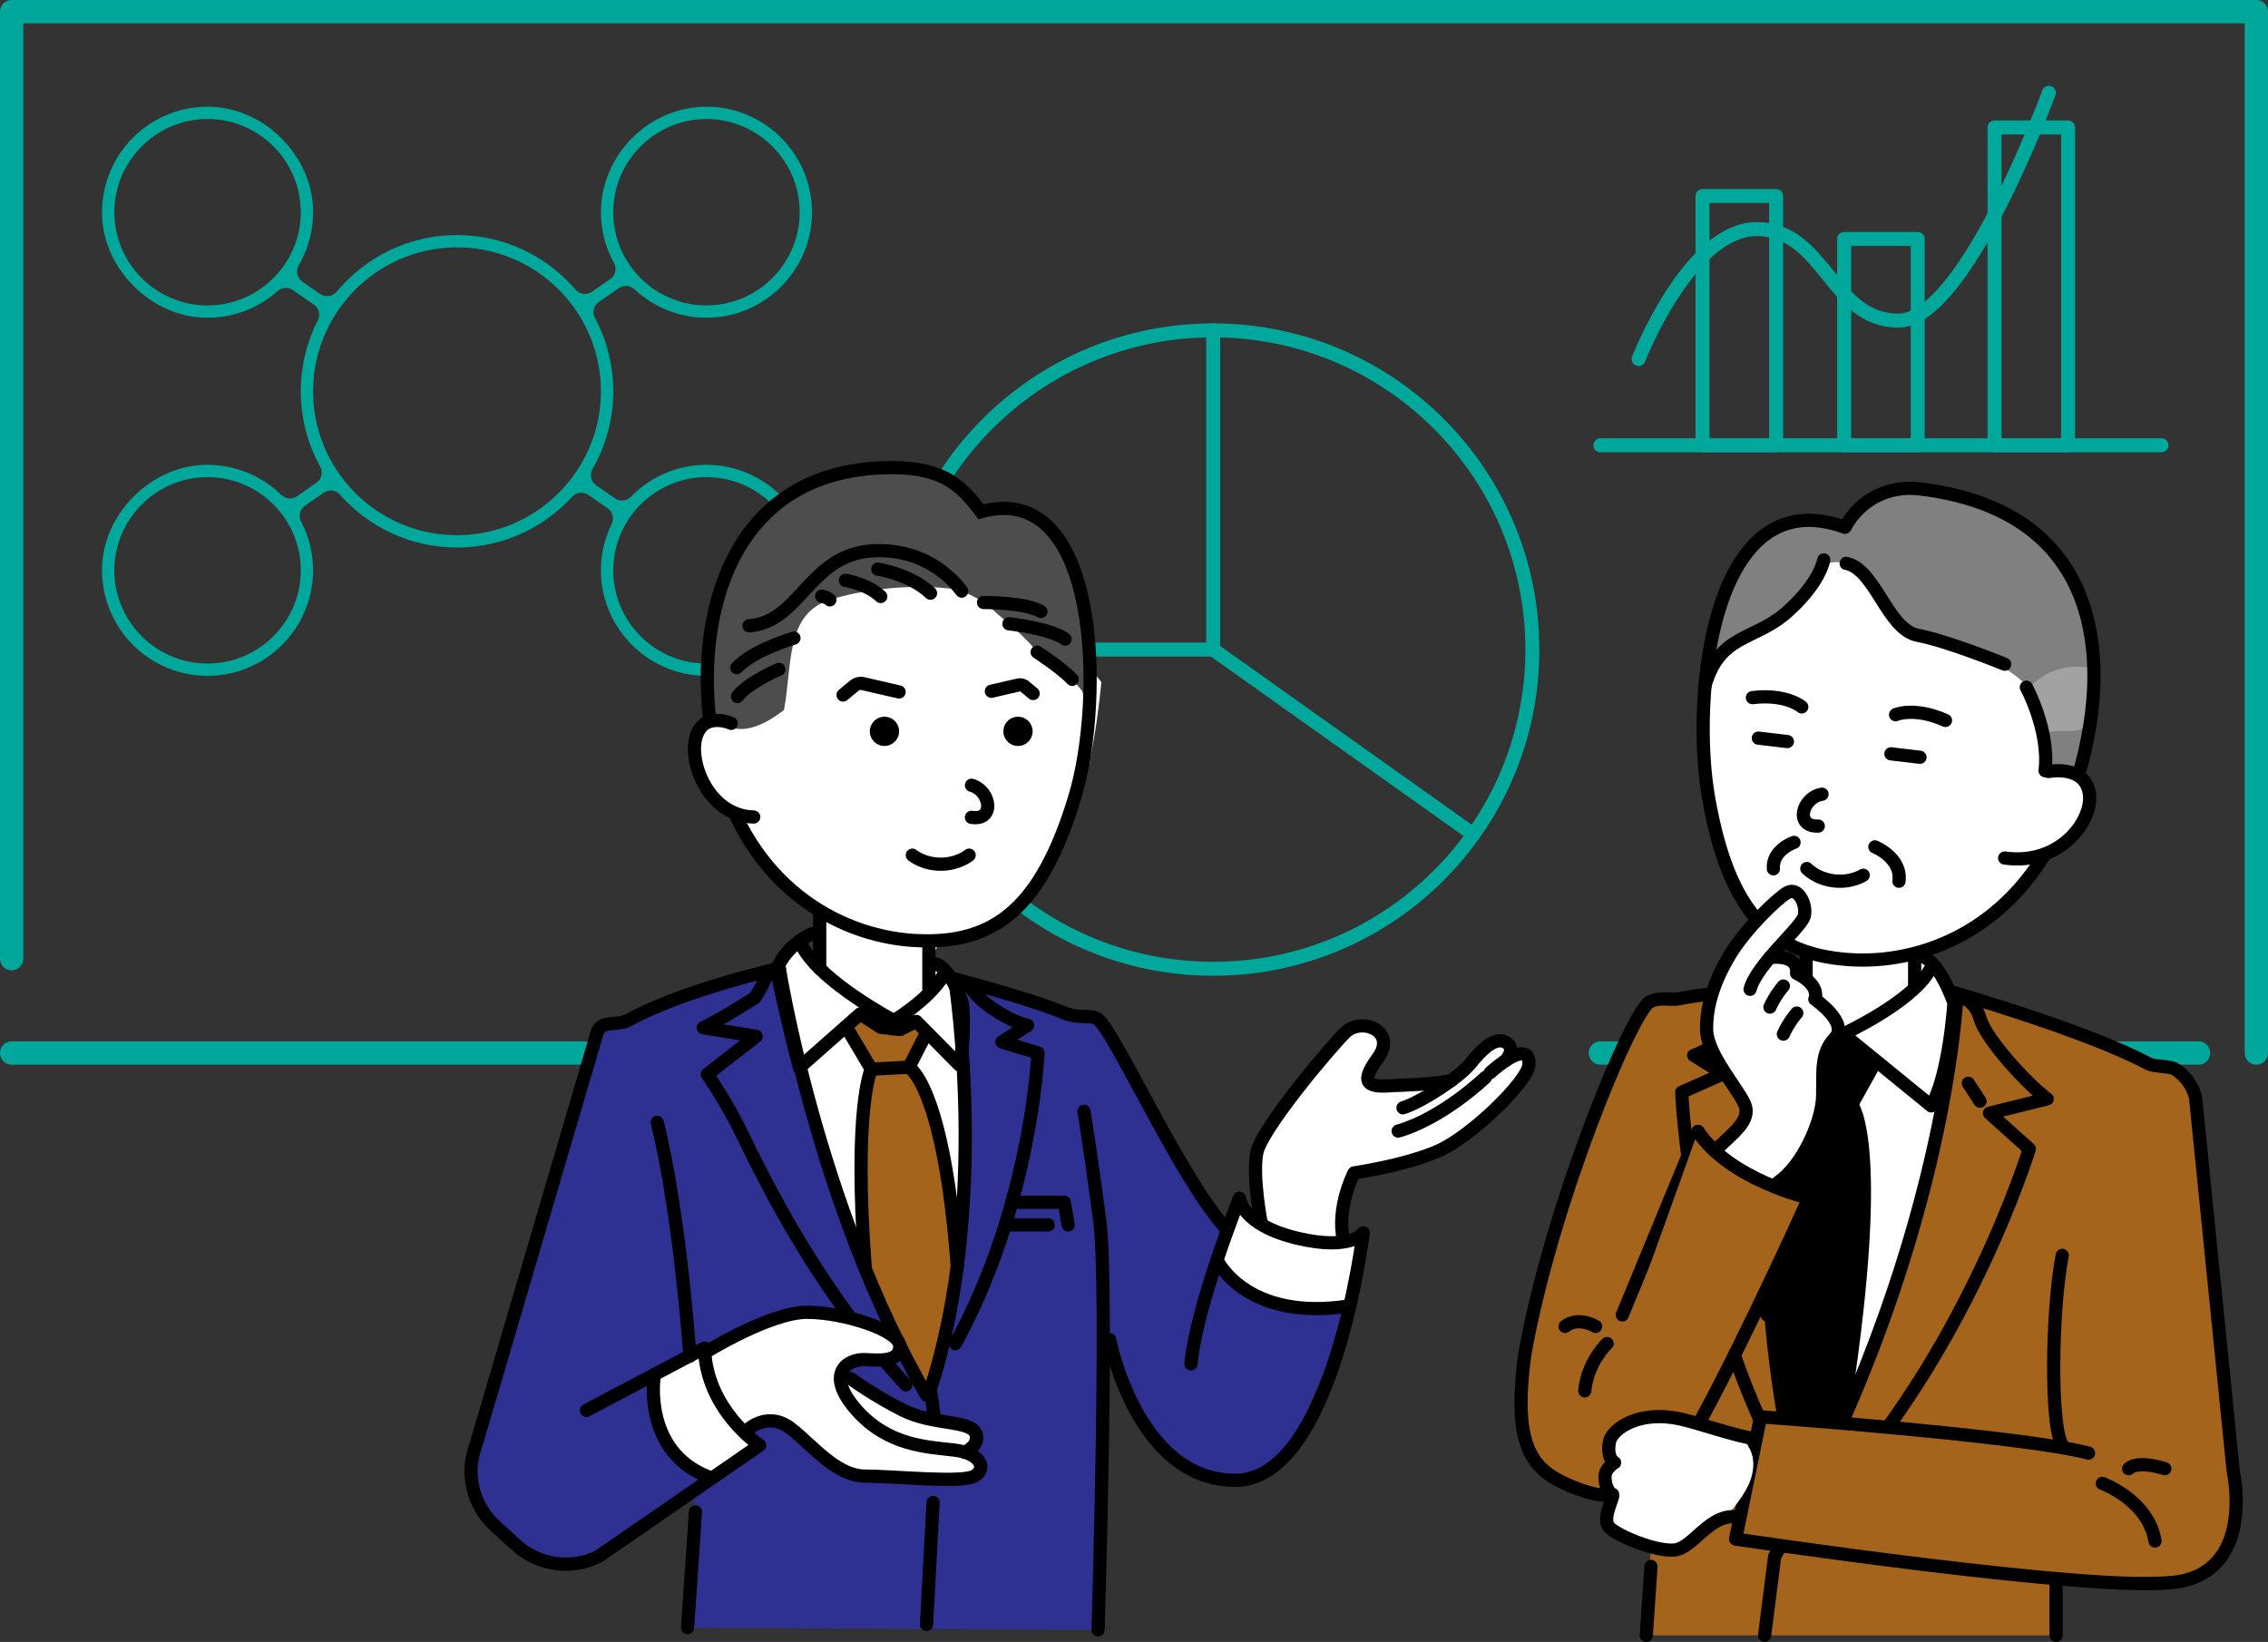 <?xml version="1.0" encoding="UTF-8"?><svg id="b" xmlns="http://www.w3.org/2000/svg" width="486.846" height="352.468" viewBox="0 0 486.846 352.468"><rect x="0" y="0" width="486.846" height="352.468" fill="#333333" stroke="none"/><defs><style>.d{stroke-width:5px;}.d,.e{stroke:#00a89c;}.d,.e,.f,.g{fill:none;stroke-linecap:round;}.d,.e,.g{stroke-linejoin:round;}.h{fill:#4d4d4d;}.i{fill:#fff;}.j{fill:#00a89c;}.k{fill:#2e3191;}.l{fill:#a5641c;}.e{stroke-width:3px;}.f{stroke-miterlimit:10;}.f,.g{stroke:#000;stroke-width:2.835px;}.m{fill:gray;}.n{fill:#a2a2a2;}</style></defs><g id="c"><path class="j" d="M152.366,99.792c-6.637-.207-12.666,2.459-16.937,6.845-.91.934-2.358,1.081-3.43.338l-4.021-2.787c-1.138-.789-1.479-2.317-.788-3.517,2.829-4.915,4.448-10.61,4.448-16.677,0-5.689-1.425-11.051-3.936-15.749-.632-1.184-.259-2.655.843-3.42l4.301-2.981c1.033-.716,2.422-.61,3.339.248,4.201,3.931,9.894,6.285,16.127,6.106,11.775-.339,21.412-9.794,21.961-21.561.603-12.917-9.678-23.628-22.441-23.731-12.327-.099-22.771,10.204-22.835,22.531-.021,4.002,1.002,7.767,2.812,11.04.654,1.184.282,2.676-.83,3.447l-3.897,2.701c-1.114.772-2.639.593-3.521-.436-6.156-7.177-15.285-11.731-25.459-11.731-10.37,0-19.655,4.731-25.812,12.149-.885,1.066-2.434,1.288-3.573.498l-3.802-2.636c-1.133-.785-1.493-2.315-.797-3.505,2.115-3.612,3.259-7.858,3.069-12.378-.473-11.25-10.295-21.125-21.542-21.655-13.348-.628-24.344,10.369-23.714,23.717.532,11.254,10.415,21.075,21.672,21.54,6.139.253,11.771-1.953,15.993-5.71.919-.818,2.277-.903,3.288-.202l4.482,3.107c1.09.755,1.467,2.202.863,3.382-2.341,4.572-3.663,9.749-3.663,15.229,0,5.858,1.511,11.37,4.162,16.167.662,1.198.315,2.7-.81,3.48l-4.162,2.885c-1.05.728-2.467.604-3.381-.29-4.304-4.206-10.272-6.715-16.812-6.434-11.236.483-21.105,10.311-21.632,21.545-.625,13.335,10.351,24.32,23.682,23.711,11.628-.531,21.044-9.952,21.571-21.58.188-4.171-.758-8.109-2.556-11.534-.62-1.182-.238-2.643.858-3.403l3.994-2.769c1.102-.764,2.608-.597,3.496.407,6.149,6.957,15.133,11.351,25.126,11.351,9.783,0,18.599-4.211,24.735-10.915.893-.977,2.378-1.129,3.465-.375l4.119,2.856c1.082.75,1.475,2.181.894,3.361-1.59,3.227-2.435,6.885-2.305,10.748.401,11.97,10.218,21.642,22.193,21.873,13.05.251,23.679-10.595,23.07-23.719-.545-11.748-10.153-21.202-21.907-21.567M150.708,25.569c11.773-.542,21.468,9.153,20.927,20.926-.471,10.265-8.784,18.577-19.048,19.049-11.773.542-21.468-9.153-20.927-20.926.471-10.264,8.784-18.577,19.048-19.049M45.496,65.544c-11.773.542-21.468-9.153-20.927-20.926.471-10.264,8.784-18.577,19.048-19.049,11.773-.542,21.468,9.153,20.927,20.926-.471,10.265-8.784,18.577-19.048,19.049M45.496,142.419c-11.773.541-21.469-9.154-20.927-20.927.472-10.265,8.784-18.577,19.049-19.048,11.772-.541,21.467,9.154,20.926,20.926-.471,10.265-8.784,18.577-19.048,19.049M98.796,114.881c-17.583.388-31.969-13.998-31.581-31.581.363-16.453,13.739-29.829,30.192-30.193,17.584-.389,31.97,13.998,31.582,31.582-.363,16.453-13.74,29.829-30.193,30.192M152.587,142.419c-11.773.541-21.469-9.154-20.927-20.927.472-10.265,8.784-18.577,19.049-19.048,11.772-.541,21.467,9.154,20.926,20.926-.471,10.265-8.784,18.577-19.048,19.049"/><polyline class="d" points="484.346 226.046 484.346 2.5 2.5 2.5 2.5 205.793"/><line class="e" x1="463.975" y1="95.579" x2="343.534" y2="95.579"/><rect class="e" x="365.465" y="42.077" width="15.789" height="53.503"/><rect class="e" x="428.14" y="27.355" width="15.789" height="68.224"/><rect class="e" x="395.861" y="51.3" width="15.789" height="44.28"/><path class="e" d="M351.74,77.054s10.863-27.883,25.389-27.883,15.935,19.657,30.395,19.657,32.279-48.922,32.279-48.922"/><circle class="e" cx="260.416" cy="139.44" r="68.52" transform="translate(119.688 399.163) rotate(-89.716)"/><polyline class="e" points="260.416 70.921 260.416 139.441 316.28 179.125"/><line class="e" x1="260.416" y1="139.44" x2="191.896" y2="139.44"/><line class="d" x1="471.923" y1="226.046" x2="343.534" y2="226.046"/><line class="d" x1="151.647" y1="226.046" x2="2.5" y2="226.046"/><path class="k" d="M166.661,208.197c-2.065-.496-8.61,1.405-10.936,1.891-4.048.846-7.556,2.785-11.279,4.57-4.586,2.199-10.956,2.644-14.575,6.219-5.31,5.245-6.6,15.19-7.828,22.026-1.647,9.173-4.749,18.439-7.724,27.287-3.468,10.315-5.573,20.729-9.468,31.044-2.749,7.279-5.491,15.478-2.365,22.603,3.669,8.362,14.445,13.135,23.345,11.094,8.901-2.04,16.269-9.584,23.029-15.723.015,9.993,1.971,20.471-1.268,30.188l88.118.475c-1.34-6.287,1.97-12.745.63-19.032-1.854-8.699.089-13.91-.213-26.25-.096-3.955-1.484-8.784.165-12.14,2.754-5.605,4.118,2.17,5.144,4.659,2.167,5.255,4.239,10.586,8.04,14.921,3.962,4.522,10.042,7.671,15.942,6.514,4.073-.798,7.558-3.534,10.089-6.823,2.532-3.288,4.231-7.126,5.907-10.923,3.155-7.148,6.31-14.296,9.465-21.444-5.906,1.608-12.27,1.432-18.101-.408-2.658-.838-4.57-1.723-6.402-3.687-.418-.448-4.291-5.82-4.245-5.885,1.424-2,2-4.577,1.126-6.931-.947-2.553-3.316-3.353-4.989-5.234-1.892-2.127-3.248-5.209-4.78-7.618-3.793-5.969-7.587-11.938-11.381-17.907-2.323-3.656-2.94-9.402-5.678-12.114-2.737-2.712-7.595-2.389-11.809-3.609-9.403-2.72-18.042-4.644-27.897-5.14-10.107-.508-20.223-.249-30.062-2.623"/><path class="i" d="M236.429,146.435c-1.129,10.978-2.868,22.071-7.497,32.089-3.421,7.404-8.568,14.214-15.344,18.848-3.463,2.368-6.927,3.173-10.688,4.635-1.991.774-2.957,2.974-2.271,4.98.752,2.197,3.027,2.236,4.228,3.961,1.515,2.175,1.861,5.823,1.861,8.386.001.775-.073,7.552-.072,7.623.155,9.526.144,17.307.144,20.311,0,6.41.573,19.153,0,20.387-2.21,4.757-4.43,29.478-7.089,30.628-2.532,1.095-6.55-9.351-9.6-16.578-.685-1.622-16.023-43.898-18.496-52.553-.263-.922-1.434-1.186-1.711-2.105-1.897-6.276-2.545-12.927-1.895-19.451.137-1.373.364-2.821,1.249-3.88.885-1.06,2.645-1.502,3.655-.561.517.482.734,1.205,1.182,1.75,2.118,2.579,2.405-2.984,2.484-4.038.292-3.941-2.114-6.877-5.255-8.836-2.693-1.679-4.527-4.479-6.548-7.008-4.119-5.154-6.728-10.487-7.857-17.029-1.909-11.057.742-22.552,5.732-32.602,3.321-6.689,7.905-13.08,14.477-16.626,9.964-5.377,22.668-3.05,32.278,2.938,9.609,5.988,20.066,15.806,27.033,24.731"/><polygon class="l" points="187.028 217.729 182.673 219.392 184.829 225.044 187.028 228.518 184.829 255.942 186.372 274.302 197.604 296.556 201.802 296.395 204.427 275.181 205.482 267.27 203.267 249.106 199.438 236.482 195.988 228.518 199.985 222.603 196.677 219.256 191.28 220.833 187.028 217.729"/><path class="g" d="M205.072,288.43c16.436-30.011,17.737-62.403,17.737-62.403l-7.738-2.354,5.508-3.584c-3.402-.643-9.392-4.355-11.33-6.97-1.939-2.614-4.209-2.171-4.209-2.171,0,0,7.432,48.219-5.339,87.335l1.666,11.407"/><polyline class="g" points="217.208 258.082 228.476 258.082 229.277 262.935"/><line class="g" x1="225.026" y1="262.934" x2="216.791" y2="262.934"/><path class="g" d="M198.885,299.498c-23.545-40.598-31.6-91.64-31.6-91.64,0,0-2.544.135-3.666,3.704l-1.517,2.553s-7.138,4.633-11.137,6.497l11.355,1.843-10.496,8.159s4.198,5.994,7.559,12.997c6.415,13.366,17.686,34.953,35.085,53.672"/><path class="i" d="M261.234,270.493l1.725-5.994s2.098-3.079,3.147-4.619c1.434,1.006,2.868,2.013,4.302,3.019.064-.958.375-2.701.137-3.632-1.411-5.53-.759-11.562,1.801-16.663,1.605-3.199,3.9-5.99,6.176-8.752l6.59-7.997c1.209-1.467,2.443-2.956,4.031-4,1.588-1.044,3.614-1.593,5.419-.997,1.805.596,3.192,2.565,2.724,4.407-.296,1.164-1.21,2.048-1.911,3.023-.701.975-1.205,2.311-.599,3.348.69,1.179,2.335,1.256,3.7,1.19,3.859-.186,8.552-.683,12.411-.869,2.748-2.27,5.497-4.54,8.245-6.81.664-.548,1.341-1.105,2.141-1.422.8-.317,1.757-.361,2.486.097.728.458,1.528,1.962,1.074,2.693,1.07-1.074,3.093.049,3.355,1.543.261,1.493-.598,2.936-1.483,4.167-3.545,4.931-8.126,9.108-13.34,12.219-5.497,3.28-10.463,4.778-16.713,5.967-1.708.325-3.47.671-4.913,1.641-2.678,1.798-3.776,6.746-3.546,9.741.074.955.226,2.091.802,2.891.695.964,1.795.815,2.461,1.496,1.325,1.354.436,2.979.007,4.721-1.114,4.526-1.7,6.138-2.032,10.804l-17.544-2.565-8.946-4.838-1.707-3.809Z"/><path class="i" d="M151.825,316.929c2.973.538,1.73-.797,4.213-2.519,1.894-1.313,4.645-1.949,6.282-3.45-3.275-2.624-5.878-5.443-8.04-9.097-1.283-2.168-1.695-4.648-2.387-7.032-.239-.82-.575-3.004-1.312-3.52-.789-.551-1.812.296-2.695-.679-.574-.634-7.329,6.088-7.507,5.251-.641-3.034.12,18.995,11.446,21.046"/><path class="h" d="M232.678,163.043c.038-3.106.076-6.212.114-9.318.012-1.016.002-4.658-.586-5.486-1.082-1.523-7.708-8.314-9.575-8.242,0,0-1.864-2.57-6.053-6.092-4.189-3.522-2.832-2.639-5.452-4.574-1.758-1.298-4.688-2.442-4.688-2.442-.887-.702-15.047-2.31-28.306,1.882-9.536,3.016-8.022,13.802-9.841,23.638-2.169,1.66-4.415,3.101-7.057,3.797-2.642.696-5.81.143-7.445-2.046-1.063-1.423-1.322-3.273-1.518-5.037-.724-6.536,1.801-13.117,1.907-19.692.125-7.67,6.821-17.025,13.116-21.409,6.295-4.385,13.997-6.111,21.541-7.501,8.257-1.521,17.106,1.901,21.395,8.932,9.425-2.688,18.4,3.628,20.932,12.258,2.78,9.47,3.443,21.46,2.467,31.281-.307.103-.614.206-.921.309-.019,3.434,1.394,7.29,1.376,10.723-.321-.227-1.086-.753-1.406-.981"/><path class="g" d="M292.617,264.664s-6.372,53.102-27.466,53.102-26.962-30.204-26.962-30.204"/><path class="g" d="M202.43,209.498s17.413,4.39,26.081,7.967c3.077,1.269,5.811.264,7.19,1.343,3.705,2.899,17.474,33.722,27.24,44.659"/><path class="g" d="M319.913,230.227c5.859-5.164,8.643-5.017,8.252-1.501-.391,3.515-12.32,15.234-19.442,18.359-7.121,3.125-18.059,4.688-18.059,4.688,0,0-3.82,7.288-2.301,14.381"/><path class="g" d="M270.707,262.43s-1.896-9.876-.931-14.954c.966-5.078,15.419-22.266,18.935-25.782s11.328-.391,7.031,5.469c-4.297,5.859-1.562,6.25,3.516,5.859,0,0,8.584-.217,12.264-1.078"/><path class="g" d="M318.875,231.265s-9.082,8.753-18.751,11.536"/><path class="g" d="M323.238,227.632s2.299-2.569,0-3.888c-2.299-1.318-5.265,1.612-7.591,4.542-2.326,2.929-10.383,8.203-14.484,9.521"/><path class="g" d="M200.762,206.94s2.808-.018,5.848,8.415c0,0,.74,7.904-.78,13.163l-9.153-9.262-3.421,1.723-1.976-.146v-1.368s7.958-4.655,11.15-9.967"/><path class="g" d="M174.519,200.375s-5.384,1.885-7.857,7.822c0,0,2.958,13.792,4.944,20.956l13.036-11.498,4.469,2.912,2.581.191v-1.788s-15.182-8.019-19.352-15.576"/><path class="g" d="M232.685,238.559s1.471,8.971,3.383,23.417c1.911,14.446-.358,87.894-.358,87.894"/><path class="g" d="M141.087,240.925c4.946,20.012,7.006,50.169,7.006,50.169"/><line class="g" x1="149.279" y1="324.547" x2="147.593" y2="349.395"/><path class="g" d="M140.379,295.882s-2.251,15.539,11.446,21.046"/><path class="g" d="M197.273,307.544c0,2.141-1.427,3.877-3.187,3.877s-3.186-1.736-3.186-3.877,1.426-3.877,3.186-3.877,3.187,1.736,3.187,3.877Z"/><path class="f" d="M197.225,201.935c15.819.59,26.175-6.442,33.545-31.01,6.224-20.748,5.432-68.092-20.187-61.093-4.144-5.426-7.904-9.454-19.13-9.454-39.938,0-43.987,41.978-36.617,66.547,7.371,24.568,26.51,34.418,42.389,35.01Z"/><path d="M221.661,156.992c0,1.734-1.406,3.139-3.139,3.139-1.734,0-3.14-1.405-3.14-3.139s1.406-3.139,3.14-3.139c1.733,0,3.139,1.405,3.139,3.139"/><path d="M192.998,156.992c0,1.734-1.405,3.139-3.139,3.139s-3.14-1.405-3.14-3.139,1.406-3.139,3.14-3.139,3.139,1.405,3.139,3.139"/><path class="f" d="M192.998,148.539l-7.769-1.794c-.649-.15-1.33.012-1.842.437l-2.416,2.007"/><path class="f" d="M212.804,148.387l5.793-1.338c.484-.111.992.009,1.374.326l1.801,1.497"/><path class="f" d="M208.534,168.569c4.163,1.153,5.118,7.704,0,6.885"/><path class="g" d="M208.035,183.57s-2.297,1.941-6.098,1.941-6.097-1.941-6.097-1.941"/><line class="f" x1="175.956" y1="196.141" x2="175.956" y2="207.909"/><line class="f" x1="199.393" y1="202.525" x2="199.393" y2="212.314"/><path class="g" d="M266.054,257.242s.451,5.757,12.622,8.606c11.405,2.67,13.941-1.184,13.941-1.184"/><path class="g" d="M266.054,257.242s-9.229,23.023-10.401,35.523"/><path class="g" d="M261.234,270.493s6.194,13.354,28.526,9.819"/><path class="i" d="M159.349,307.074l5.391-1.873s4.836,2.114,10.433,6.22c5.596,4.107,8.722,5.553,19.453,5.824,10.731.27,16.821-.576,15.902-2.367-.918-1.791-2.622-4.637-2.622-4.637l.588-3.578-18.627-6.075-8.985-6.52,4.102-2.202h6.296l1.872-2.934-5.053-4.125-14.869-3.102-13.881,4.294-8.113,4.409,3.4,10.591,4.713,6.075Z"/><path class="g" d="M160.896,306.606s4.13-3.615,8.817,0c4.688,3.615,9.766,10.256,16.016,10.256s20.704,1.563,23.438,0c2.735-1.562,1.368-4.918-4.297-5.584-5.664-.666-14.275-.861-21.094-8.674-6.818-7.813-1.793-10.938,1.936-10.742,3.728.195,7.439.39,7.439-2.93s-11.914-7.227-19.922-7.227-21.994,8.703-21.994,8.703"/><path class="g" d="M207.12,311.746s3.732-1.781,2.17-4.32c-1.563-2.539-9.18-1.562-15.431-4.688-6.25-3.125-11.266-6.811-11.266-6.811"/><path class="g" d="M167.286,207.858s-20.396,4.56-32.283,11.072c-2.588,1.418-5.409-.084-6.738,2.441l-26.056,88.651c-2.399,6.122-.78,13.088,4.072,17.524l4.438,4.057c4.834,4.42,11.884,5.421,17.757,2.52l34.588-23.882s-11.499-7.608-11.829-20.871l-25.363,13.394"/><path class="g" d="M195.114,229.093s7.521,3.998,10.367,42.719"/><polyline class="g" points="181.731 220.582 187.028 229.507 191.08 229.299 191.062 229.3 195.115 229.092 198.886 221.713"/><path class="g" d="M187.028,229.507s-3.88,8.152-1.333,42.163"/><path class="i" d="M156.962,155.285s-5.858-2.664-7.546,2.87c-1.689,5.534,2.805,17.008,12.378,17.226"/><path class="f" d="M156.962,155.285s-5.858-2.664-7.546,2.87c-1.689,5.534,2.805,17.008,12.378,17.226"/><path class="g" d="M206.438,126.889c-3.312-4.462-9.837-9.262-19.341-8.63-13.399.892-15.41,15.349-26.316,16.074"/><path class="g" d="M188.425,122.165s6.965,1.052,11.319,5.169"/><path class="g" d="M181.47,124.579s4.67.705,7.589,3.466"/><path class="g" d="M176.378,127.97s1.08.163,1.755.801"/><path class="g" d="M211.127,129.331s8.977-.046,12.323,1.935"/><path class="g" d="M216.578,133.905s8.998.968,12.051,3.29"/><path class="g" d="M170.429,136.975s-8.695,2.528-12.275,6.347"/><path class="g" d="M167.203,143.684s-6.601,2.78-8.9,5.825"/><path class="g" d="M222.631,139.997s5.231,3.371,7.527,5.835"/><line class="g" x1="200.298" y1="322.522" x2="198.886" y2="348.699"/><path class="l" d="M395.426,211.851c-12.884-1.905-26.803,1.173-39.613,3.583-1.391.262-2.823.574-3.965,1.409-1.143.835-1.918,2.337-1.486,3.684-5.404,15.389-11.559,31.359-16.963,46.747-3.005,8.559-5.347,18.4-6.358,27.415-.668,5.96-.712,12.449,2.682,17.395,2.043,2.977,4.859,5.561,8.087,7.201,3.976,2.021,6.192,1.173,10.343,1.253,1.771.034,3.607.609,4.797,1.921,1.737,1.915,1.693,4.799,1.548,7.38-.368,6.585-.737,14.626-1.106,21.211h87.594c-2.459-10.72,5.057-23.821,15.763-26.339,3.746-.881,7.666-.723,11.441-1.47,3.775-.746,7.668-2.712,9.122-6.275.915-2.242.726-4.761.521-7.174-.811-9.577-1.622-19.155-2.433-28.733-1.228-14.491-2.65-27.741-4.734-42.134-.395-2.734-.835-5.581-2.427-7.839-1.592-2.258-4.714-3.695-7.196-2.482-18.683-11.897-43.705-13.512-65.617-16.753"/><path class="i" d="M366.115,149.973c-.036.493-.065.985-.089,1.478-.352,7.287.539,14.571,1.429,21.812.628,5.112,1.27,10.281,3.097,15.096,1.349,3.555,3.406,6.944,6.286,9.465,1.222,1.07,2.663,2.193,4.093,2.944,1.727.908,3.702,1.155,4.945,2.84,1.178,1.597,1.321,4.608.622,6.445-.672,1.769-2.352,1.765-3.459,3.284-1.452,1.992-1.784,5.484-1.784,7.954,0,2.058.471,4.177.464,6.188-.019,5.838-2.31,10.614-1.898,16.552.434,6.241,1.682,13.052,1.098,19.255-.585,6.224-1.427,12.267-1.267,18.589.322,12.66,2.802,25.267,7.356,37.086-.34-.883,4.616-7.335,5.256-8.445,1.864-3.232,3.607-6.534,5.225-9.896,3.146-6.537,5.818-13.301,7.989-20.224,2.015-6.427,3.512-12.767,5.931-18.972,2.836-7.277,4.404-15.308,5.326-23.038,1.024-8.583,2.471-17.062,1.617-25.749-.17-1.736-.554-3.094-1.753-4.339-.958-.994-2.286-1.297-1.858-3.125.669-2.857,4.302-3.688,6.531-4.885,2.79-1.498,5.424-3.286,7.854-5.316,6.063-5.066,12.991-12.994,13.869-21.13.418-3.877-.444-7.765-1.3-11.568-1.504-6.684-3.426-14.005-9.087-17.862-2.042-1.392-4.415-2.201-6.628-3.301-3.441-1.709-5.147-3.742-6.038-7.38-.878-3.586-2.448-7.061-5.001-9.77-4.568-4.845-11.763-6.65-18.354-5.705-4.605.661-8.95,2.537-12.861,5.014-3.705,2.346-7.577,4.83-11.112,7.416-1.776,1.299-2.527,3.104-3.373,5.175-1.832,4.482-2.775,9.291-3.126,14.112"/><path d="M396.096,221.494c-2.119.612-3.815,2.265-4.943,4.161-1.128,1.895-1.761,4.037-2.383,6.153-.758,2.576-1.515,5.152-2.273,7.728-4.077,13.867-8.195,28.052-7.506,42.49.429,8.974,2.707,17.743,4.974,26.436.877,3.366,1.755,6.731,2.632,10.097,3.243-.504,5.192-3.81,6.445-6.843,3.862-9.348,5.554-19.584,4.907-29.678-.778-12.113,4.282-24.587,2.21-36.547-.492-2.845-1.223-5.679-1.172-8.566.051-2.887,1.024-5.929,3.315-7.686.257-3.268-3.06-6.822-6.206-7.745"/><path class="m" d="M446.7,166.771c-1.014-.579-1.875-1.114-3.083-1.321-1.123-.192-2.29-.258-3.329-.725-2.272-1.022-1.58-2.698-1.605-4.651-.03-2.409-.018-5.028-.604-7.374-1.3-5.199-6.124-8.786-11.087-10.81-4.962-2.024-10.344-2.937-15.195-5.216s-9.346-6.457-9.823-11.794c-.11-1.229-3.861-3.209-4.9-3.619-2.161-.855-4.338-.868-6.312.489-1.742,1.197-2.934,3.018-4.082,4.793-2.399,3.71-3.749,5.782-7.444,8.257-4.066,2.724-8.131,5.45-12.197,8.176.643-7.814,1.717-17.244,6.603-23.376,5.188-6.51,14.714-9.157,22.516-6.255,2.034-5.094,7.857-8.211,13.333-8.527,5.476-.316,10.837,1.432,16.044,3.158,10.746,3.563,18.483,13.025,21.483,23.942,1.569,5.709,1.936,11.698,1.737,17.593-.183,5.411-.236,12.134-2.055,17.26"/><path class="n" d="M450.416,143.984c-5.369-2.207-12.146-.21-15.459,4.557.907,2.709,2.635,6.659,3.542,9.368,2.525-2.002,6.471-.023,9.125-1.852,1.595-1.099,2.425-3.057,2.609-4.985.184-1.929.559-5.188.183-7.088"/><path class="g" d="M385.365,212.106s-16.646.566-25.086,2.318c-1.583.329-3.827-.499-6.1.626-3.91,1.936-21.333,44.024-26.897,75.871-2.662,20.067,1.764,24.646,9.858,28.07"/><path class="g" d="M386.963,209.755s-2.691-.21-5.603,7.709c0,0-1.709,10.566-.253,15.739l14.941-10.727s-7.625-5.032-10.683-10.37"/><path class="g" d="M412.106,205.229s3.515-.294,7.32,10.031c0,0-.951,15.367-4.854,22.135l-18.92-15.424s14.546-6.686,18.542-13.683"/><line class="g" x1="354.393" y1="336.256" x2="353.392" y2="351.05"/><line class="g" x1="441.359" y1="332.074" x2="441.359" y2="351.05"/><line class="f" x1="410.997" y1="205.563" x2="410.997" y2="211.351"/><line class="f" x1="387.698" y1="205.298" x2="387.698" y2="215.087"/><path class="g" d="M396.424,205.953c-15.778-1.274-25.236-9.474-29.667-34.739-3.809-21.717.693-68.467,29.284-58.02,3.263-6.082,9.519-9.024,15.943-8.263,45.747,5.415,40.858,47.706,30.651,71.238-10.208,23.531-30.373,31.063-46.211,29.784Z"/><path class="g" d="M406.899,153.424s3.95-1.781,10.714,1.22"/><path class="g" d="M386.764,151.746s-3.248-2.868-10.597-1.996"/><path class="g" d="M391.115,170.489c-4.27.655-5.989,7.049-.809,6.837"/><path class="g" d="M387.847,186.445s2.052,2.198,5.827,2.645c3.775.446,6.284-1.211,6.284-1.211"/><path class="i" d="M439.721,165.619s7.39-1.489,8.695,4.239c1.305,5.729-5.839,16.049-18.101,14.327"/><path class="f" d="M439.721,165.619s7.39-1.489,8.695,4.239c1.305,5.729-5.839,16.049-18.101,14.327"/><line class="f" x1="377.441" y1="158.448" x2="383.676" y2="159.186"/><line class="f" x1="405.905" y1="161.818" x2="412.14" y2="162.556"/><path class="g" d="M402.462,181.794s5.82,2.32,5.169,7.372"/><path class="g" d="M385.105,180.83s-4.743,1.609-4.435,5.669"/><path class="f" d="M396.292,120.933c6.249,1.185,8.832,14.206,15.386,15.449,6.554,1.242,18.637,6.199,18.637,6.199"/><path class="f" d="M434.975,147.52s5.041,9.301,4.026,17.924"/><path class="f" d="M391.481,120.184s-.695,4.81-7.826,11.158c-7.13,6.349-14.567,4.569-17.763,16.178"/><path class="g" d="M397.476,237.127s7.557,8.359-2.453,69.897"/><polyline class="g" points="388.412 227.958 390.618 235.886 394.055 236.508 394.039 236.506 397.476 237.127 402.048 228.918"/><path class="g" d="M390.619,235.886s-9.436,4.744-11.307,46.376"/><path class="g" d="M391.103,323.44c31.015-32.458,44.499-76.814,44.499-76.814l-8.545-7.665,12.386-3.075c-3.901-2.824-13.014-12.528-14.41-17.266-1.397-4.739-4.996-4.682-4.996-4.682,0,0-2.203,54.984-39.086,120.173l-2.165,16.939"/><line class="g" x1="425.032" y1="236.396" x2="422.516" y2="232.543"/><path class="g" d="M381.531,312.539c-18.998-36.606-20.528-78.088-20.528-78.088l8.928-3.953-6.361-3.947c3.926-1.235,10.837-6.725,13.072-10.318,2.235-3.593,4.855-3.296,4.855-3.296,0,0-7.501,55.26,3.737,102.336"/><line class="g" x1="371.99" y1="229.773" x2="377.771" y2="223.588"/><path class="g" d="M442.68,310.221c-2.635-4.197-2.259-29.158,0-40.735"/><path class="g" d="M344.989,288.404s-4.238,3.953-4.803,10.165"/><path class="g" d="M342.505,284.733s-3.73-2.259-6.554,0"/><path class="l" d="M448.922,311.28c-23.347-2.579-46.695-5.158-70.042-7.738-2.199-.243-4.701,17.857-4.886,19.791-.251,2.627-1.402,6.528.914,8.229,2.159,1.587,8.649,1.122,11.336,1.443,25.652,3.057,50.687,6.494,76.569,5.452,4.453-.179,10.011-.477,13.297-3.488,3.287-3.011,4.884-7.58,4.892-12.037.008-4.458-1.443-8.816-3.485-12.778"/><path class="g" d="M419.036,212.937s28.99,8.349,42.08,15.377c1.382.741,4.664.479,5.811,1.205,2.175,1.376,3.716,3.557,4.367,6.047l8.093,80.298s4.884,21.523-12.542,23.787c-17.427,2.263-94.28-9.271-94.28-9.271l5.362-26.246s56.094,4.034,70.4,7.799"/><path class="g" d="M451.273,318.425s9.904,3.624,11.316,12.377"/><path class="g" d="M456.93,315.273s1.561-1.93,7.773,0"/><line class="l" x1="364.495" y1="242.885" x2="348.24" y2="282.262"/><line class="g" x1="364.495" y1="242.885" x2="348.24" y2="282.262"/><path class="l" d="M337.139,318.991c8.094,3.424,17.675,4.815,28.102-14.451,10.427-19.267,23.042-47.383,23.042-47.383,0,0-16.985-3.93-23.788-14.272"/><path class="g" d="M337.139,318.991c8.094,3.424,17.675,4.815,28.102-14.451,10.427-19.267,23.042-47.383,23.042-47.383,0,0-16.985-3.93-23.788-14.272"/><path class="i" d="M354.064,332.64c-3.159-.314-5.987-2.395-7.633-5.109-2.632-4.336-2.233-17.009.196-20.454,2.94-4.171,11.199-2.517,15.617-1.91,4.333.596,11.311,1.536,13.455,6.055,1.094,2.307.745,5.09-.322,7.409-3.356,7.292-12.842,14.851-21.313,14.009"/><path class="g" d="M376.515,308.826c-4.471-.75-10.819-2.994-15.043-4.043-9.695-2.409-15.348,2.096-15.926,4.488-.577,2.392.027,4.112,1.048,4.698,0,0-1.983,1.119-2.068,2.934-.086,1.815.854,3.761,1.573,3.852.719.091-2.492,5.254-.631,7.134,1.862,1.879,10.24,5.327,14.14,4.817,3.899-.51,7.384-7.83,13.226-7.089"/><path class="i" d="M374.131,237.673c-.336-3.482-2.683-6.378-4.346-9.455-2.533-4.683-4.193-11.209-1.635-16.021,3.171-5.963,8.045-11.523,11.942-17.046,1.485-2.103,3.633-5.444,6.305-2.346,1.882,2.183.114,5.089-1.441,6.944-2.716,3.241-5.433,6.482-8.15,9.722-.2-2.471,2.773-4.235,5.207-3.76,2.434.474,4.297,2.389,5.915,4.268,1.987,2.307,5.714,5.568,5.973,8.719.266,3.238-1.339,6.031-2.46,8.868-1.54,3.898-.879,8.26-.904,12.45-.018,2.872-2.386,5.796-3.607,8.395s-3.385,4.851-6.13,5.693c-4.173,1.281-8.595-1.879-10.728-5.321-1.332-2.15-.9-1.532.463-3.266,1.968-2.505,3.94-4.276,3.596-7.844"/><path class="g" d="M369.293,245.9c3.108-2.944,6.215-5.397,5.397-8.342-.817-2.944-8.178-10.958-8.341-16.356-.164-5.397,1.799-10.958,5.07-16.356,3.271-5.397,9.977-11.939,12.267-13.248,2.29-1.308,4.253,2.617,3.599,5.07-.655,2.454-10.305,10.468-11.613,15.702"/><path class="g" d="M379.933,205.533s6.207-.849,5.717,3.403c0,0,5.07,2.29,3.925,5.561,0,0,7.398,5.071,4.29,8.342-3.108,3.271-2.497,7.26-2.617,12.43-.133,5.7-4.453,15.048-9.524,18.483"/><path class="g" d="M382.814,211.662s-1.674,1.854-2.882,4.525"/><path class="g" d="M385.696,217.463s-1.674,1.854-2.882,4.525"/><path class="g" d="M388.283,257.157s-16.985-3.929-23.788-14.271"/></g></svg>